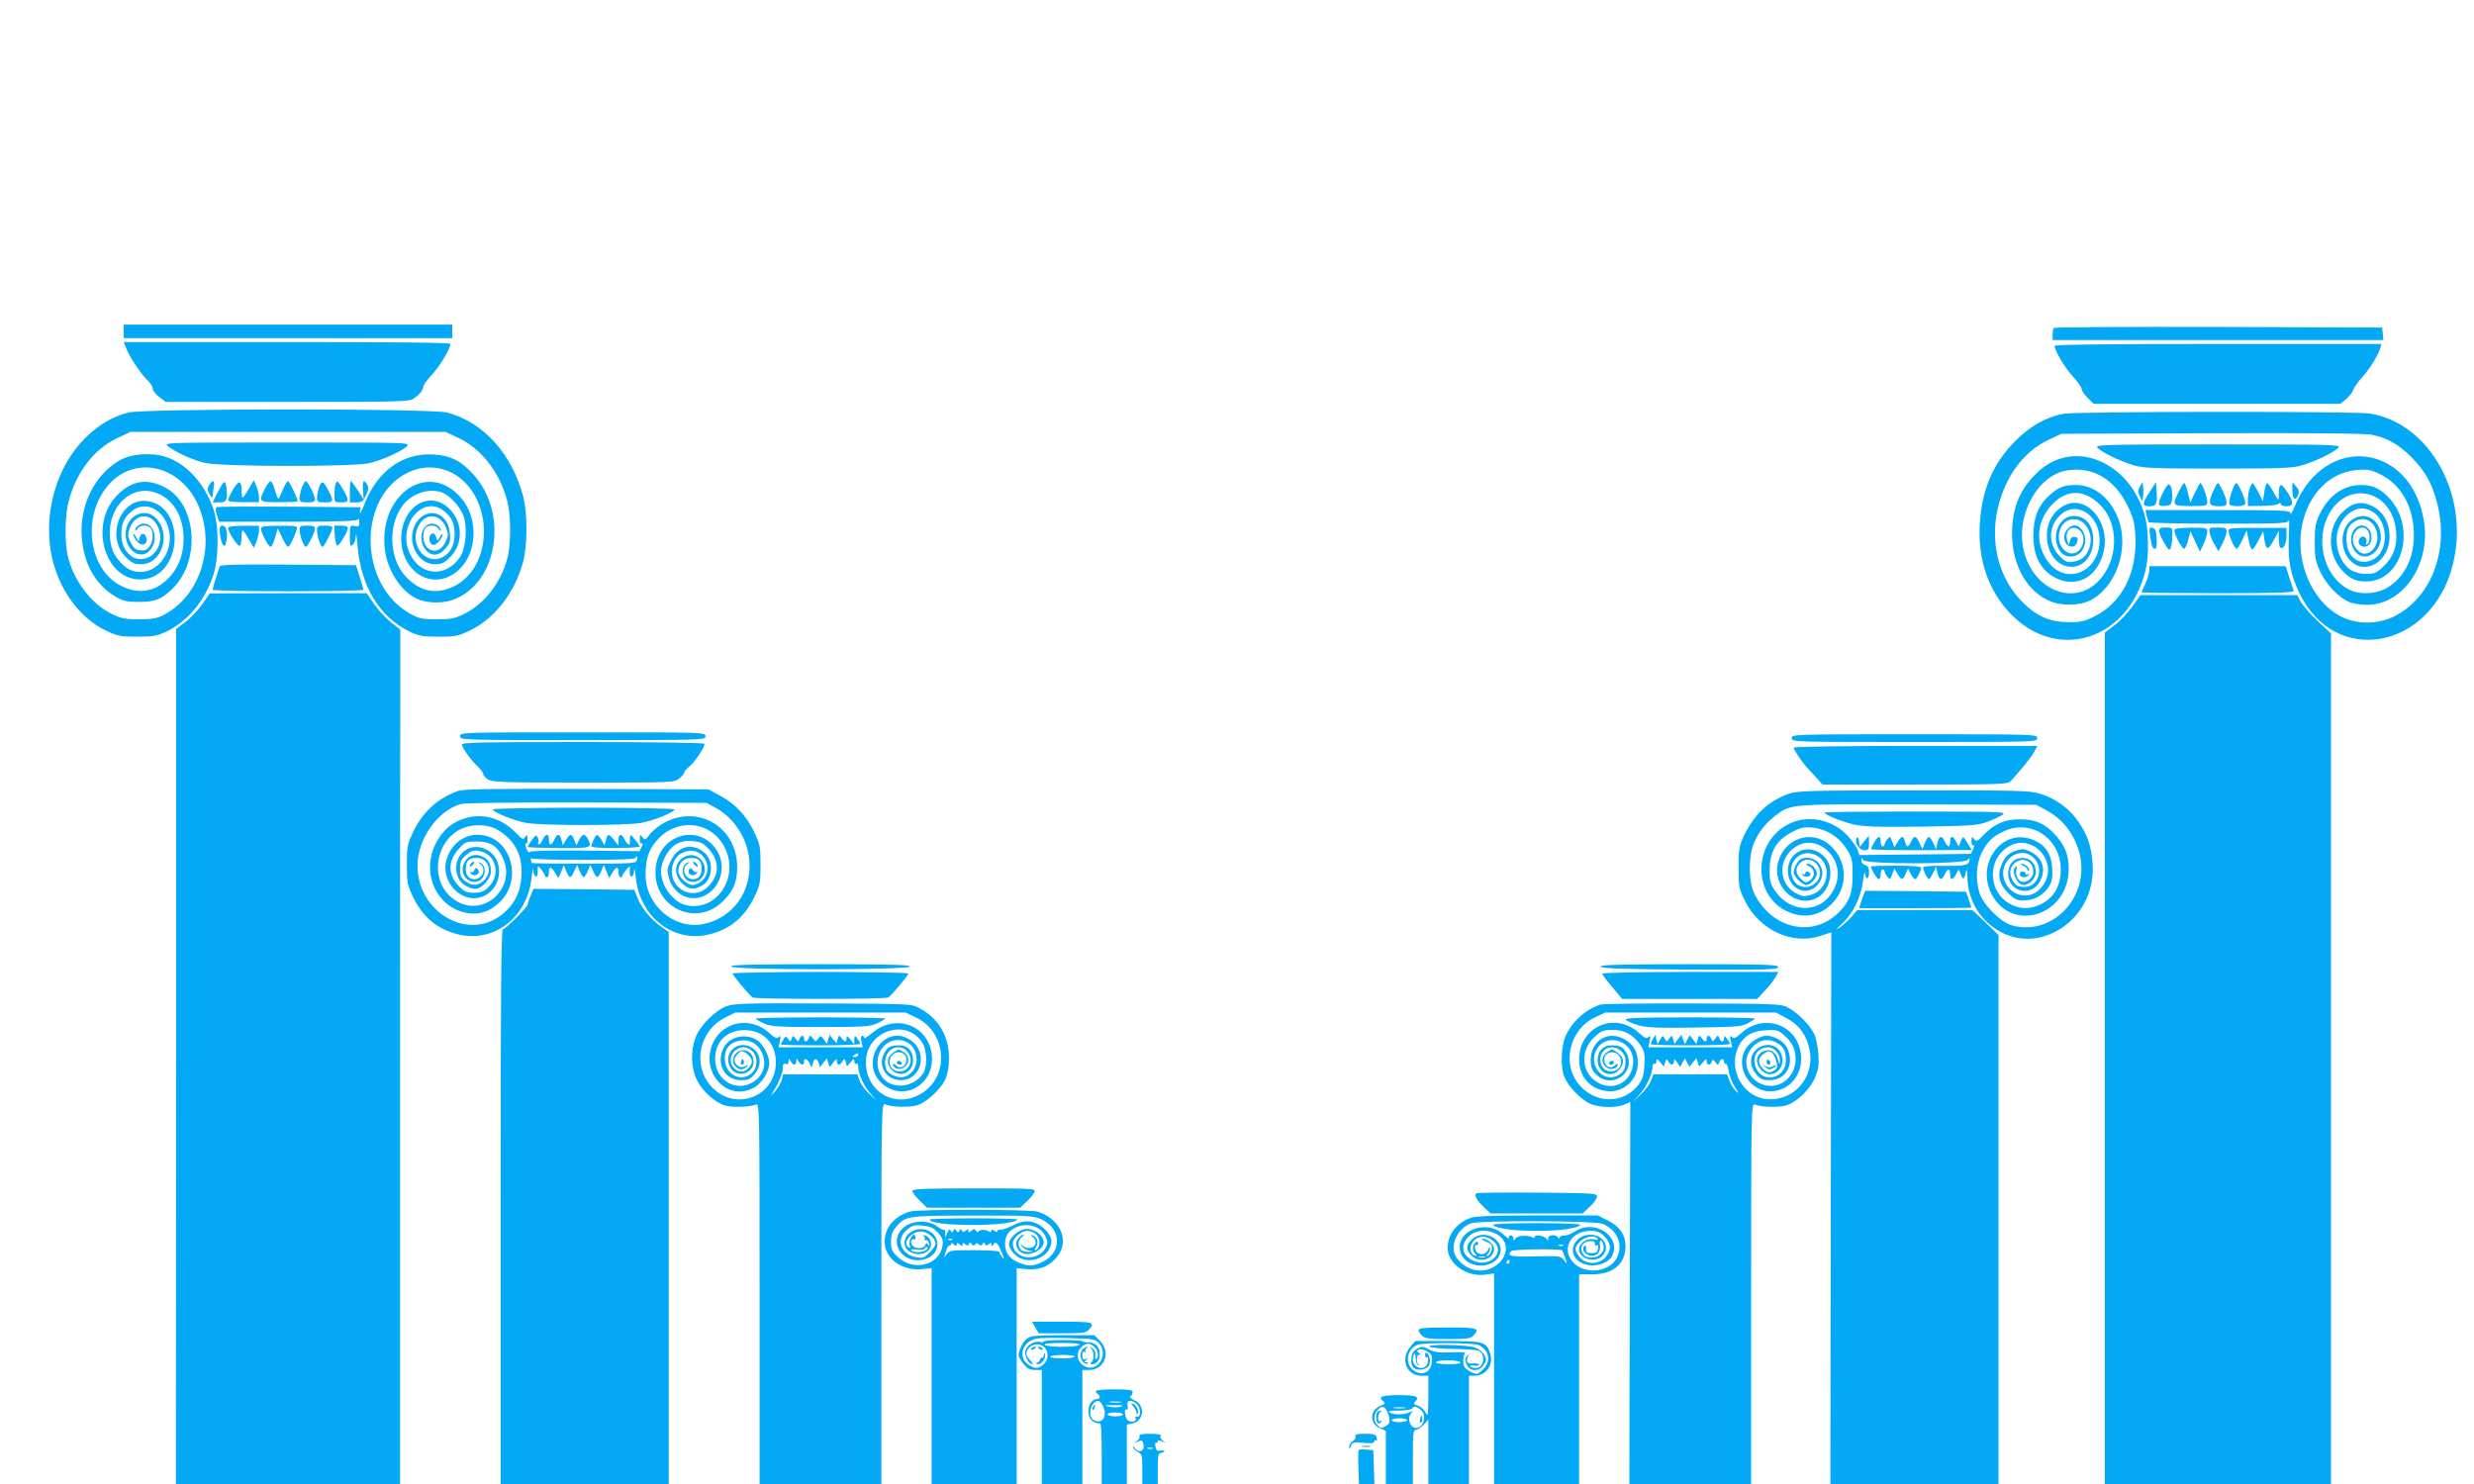 <?xml version="1.0" standalone="no"?>
<!DOCTYPE svg PUBLIC "-//W3C//DTD SVG 20010904//EN"
 "http://www.w3.org/TR/2001/REC-SVG-20010904/DTD/svg10.dtd">
<svg version="1.0" xmlns="http://www.w3.org/2000/svg"
 width="1280pt" height="768pt" viewBox="0 0 1280 768"
 preserveAspectRatio="xMidYMid meet">
<g transform="translate(0,768) scale(0.1,-0.1)"
fill="#03a9f4" stroke="none">
<path d="M640 5965 l0 -35 850 0 850 0 0 35 0 35 -850 0 -850 0 0 -35z"/>
<path d="M10627 5983 c-4 -3 -7 -19 -7 -35 l0 -28 856 0 855 0 -3 33 -3 32
-846 3 c-465 1 -849 -1 -852 -5z"/>
<path d="M655 5873 c19 -47 77 -132 110 -163 14 -13 25 -31 25 -41 0 -10 15
-29 33 -43 l34 -26 629 0 c577 0 632 1 654 17 31 21 49 44 50 62 0 8 20 35 44
61 41 44 96 135 96 160 0 7 -270 10 -845 10 l-845 0 15 -37z"/>
<path d="M10630 5890 c0 -25 55 -116 96 -160 24 -26 44 -54 44 -63 0 -8 14
-29 31 -46 l31 -31 638 0 638 0 31 25 c16 14 33 36 37 48 4 12 23 40 44 63 39
42 83 113 95 152 l6 22 -845 0 c-576 0 -846 -3 -846 -10z"/>
<path d="M663 5545 c-87 -24 -154 -64 -225 -135 -143 -143 -212 -378 -174
-590 32 -179 143 -336 283 -403 62 -29 77 -32 163 -32 82 0 103 4 150 26 110
53 196 155 242 287 32 93 32 268 -1 357 -46 126 -138 226 -242 260 -74 25
-182 17 -241 -18 -130 -76 -207 -233 -195 -397 10 -138 71 -246 175 -308 40
-23 58 -27 122 -27 84 0 118 14 175 71 146 146 122 439 -44 523 -92 47 -169
34 -243 -40 -154 -154 -63 -455 133 -437 204 20 222 378 20 405 -137 18 -215
-185 -111 -289 32 -32 44 -38 80 -38 109 0 159 161 74 241 -61 57 -154 6 -154
-85 0 -89 82 -139 129 -80 41 52 19 134 -35 134 -22 0 -44 -18 -44 -34 0 -6 5
-3 11 7 12 20 49 23 67 5 17 -17 15 -69 -4 -96 -12 -17 -24 -22 -47 -20 -26 2
-36 11 -51 41 -16 34 -17 42 -4 75 27 71 100 81 138 19 39 -63 16 -147 -46
-173 -69 -29 -136 29 -136 120 0 56 14 88 52 119 61 52 145 24 182 -60 61
-137 -57 -293 -184 -244 -33 12 -78 60 -95 101 -8 19 -15 59 -15 90 0 162 135
265 262 200 75 -38 119 -122 120 -226 0 -77 -22 -141 -67 -194 -68 -79 -156
-99 -248 -56 -185 85 -217 384 -59 542 136 135 355 81 445 -111 99 -211 20
-475 -173 -577 -35 -18 -59 -23 -128 -23 -73 0 -93 4 -142 28 -107 52 -199
175 -228 302 -16 70 -14 209 5 280 39 150 131 271 252 328 l68 32 815 0 815 0
68 -32 c120 -57 214 -180 252 -328 19 -74 19 -223 0 -294 -33 -127 -119 -237
-225 -289 -47 -23 -68 -27 -140 -27 -75 0 -91 3 -138 29 -269 150 -274 608 -8
732 100 47 213 26 291 -52 155 -158 122 -456 -60 -540 -87 -41 -166 -27 -238
44 -93 90 -104 271 -23 377 51 67 150 94 215 61 39 -21 87 -77 101 -121 19
-59 9 -165 -20 -208 -72 -106 -201 -99 -257 13 -74 145 64 318 177 223 38 -31
52 -63 52 -119 0 -57 -26 -103 -68 -120 -93 -39 -171 80 -114 173 38 62 111
52 138 -19 13 -33 12 -41 -4 -75 -35 -71 -114 -49 -114 32 0 17 5 36 12 43 18
18 55 15 67 -5 6 -10 11 -13 11 -7 0 17 -22 34 -45 34 -53 0 -74 -83 -34 -134
29 -37 70 -35 104 6 24 28 27 39 22 81 -11 124 -148 139 -188 20 -28 -86 30
-183 111 -183 36 0 48 6 80 38 67 66 65 179 -4 248 -102 102 -248 14 -250
-151 -2 -156 130 -258 252 -196 142 72 165 299 43 420 -173 174 -417 -13 -379
-289 14 -103 80 -205 159 -246 49 -25 128 -29 187 -10 236 79 298 448 109 653
-63 69 -116 95 -202 101 -162 10 -295 -86 -362 -263 -13 -33 -22 -49 -21 -35
l3 25 -365 3 c-201 1 -370 0 -377 -2 -9 -4 -9 -14 -1 -40 l11 -36 358 0 c276
0 358 3 362 13 3 6 6 0 6 -14 1 -23 -2 -26 -24 -21 -24 4 -25 3 -25 -53 0 -50
2 -56 15 -45 8 7 16 29 16 49 1 20 5 -5 9 -56 18 -209 114 -367 270 -442 47
-22 68 -26 150 -26 88 0 101 3 165 34 126 62 228 194 271 351 23 86 24 252 1
340 -58 222 -207 386 -394 435 -83 22 -1570 21 -1650 0z"/>
<path d="M10680 5539 c-90 -15 -176 -63 -255 -143 -115 -116 -172 -252 -182
-431 -10 -184 45 -342 159 -461 244 -254 612 -135 699 226 18 76 16 212 -5
285 -80 276 -362 394 -546 228 -97 -87 -140 -187 -140 -326 0 -168 83 -308
209 -353 53 -19 139 -17 187 5 139 63 213 268 154 425 -41 108 -125 176 -219
176 -62 0 -89 -10 -136 -52 -58 -50 -85 -117 -85 -209 0 -99 32 -168 98 -210
95 -60 200 -29 248 74 92 198 -101 404 -235 252 -75 -86 -42 -247 56 -274 77
-22 143 40 143 134 0 77 -38 124 -101 125 -83 0 -124 -123 -63 -191 26 -29 78
-25 103 7 54 69 -15 179 -72 116 -34 -37 -13 -98 30 -90 19 3 32 48 14 48 -6
0 -14 0 -18 1 -5 0 -11 -10 -14 -23 -6 -22 -6 -22 -14 6 -14 52 28 85 66 50
21 -19 25 -55 9 -84 -40 -75 -133 -16 -116 73 8 43 38 70 76 70 60 0 103 -77
81 -146 -15 -45 -40 -66 -84 -74 -32 -5 -41 -1 -71 29 -60 60 -59 153 2 211
83 80 205 4 205 -128 0 -165 -173 -238 -266 -113 -70 94 -61 213 22 299 76 79
166 77 248 -5 97 -97 94 -282 -6 -389 -123 -133 -328 -60 -386 137 -55 183 61
408 222 432 131 20 242 -45 310 -182 31 -64 37 -88 41 -158 10 -189 -69 -345
-210 -415 -50 -26 -73 -31 -129 -31 -102 0 -170 29 -245 104 -155 156 -187
404 -78 624 47 96 123 173 211 215 l68 32 780 3 c501 2 797 -1 827 -8 79 -16
140 -51 203 -115 72 -72 109 -137 135 -241 62 -243 -31 -488 -223 -584 -81
-40 -185 -42 -264 -6 -192 90 -280 374 -178 581 53 108 143 174 252 183 53 4
70 1 117 -22 103 -51 166 -155 174 -287 8 -130 -38 -236 -129 -296 -57 -37
-148 -44 -206 -14 -120 60 -173 234 -114 369 90 203 338 156 358 -68 7 -77
-15 -136 -68 -184 -33 -31 -46 -36 -87 -36 -62 0 -104 26 -131 82 -42 87 -21
188 49 236 40 27 75 28 116 3 82 -50 84 -205 3 -246 -73 -38 -139 12 -139 105
0 52 13 76 50 95 54 28 110 -16 110 -86 0 -66 -61 -108 -99 -70 -30 30 -36 67
-17 96 28 43 76 27 76 -26 0 -15 -5 -31 -12 -35 -7 -5 -9 -2 -5 9 8 22 -17 41
-32 23 -26 -31 18 -63 47 -34 17 17 15 64 -4 82 -53 53 -117 -31 -78 -103 48
-91 163 -18 139 88 -17 79 -97 106 -156 53 -41 -36 -51 -109 -24 -166 62 -130
228 -65 228 88 0 72 -33 129 -89 157 -58 28 -105 18 -155 -32 -78 -78 -79
-214 -3 -299 44 -49 82 -64 145 -58 172 17 236 276 106 424 -48 54 -88 74
-152 74 -89 0 -166 -54 -212 -148 -24 -49 -27 -69 -27 -147 0 -78 3 -98 28
-152 31 -68 95 -135 151 -159 19 -8 61 -14 93 -14 186 0 329 212 293 434 -66
403 -511 457 -667 79 -13 -32 -24 -50 -24 -40 0 16 -25 17 -375 17 l-375 0 6
-27 c4 -16 9 -31 11 -35 2 -5 166 -8 363 -8 333 0 359 1 362 18 2 9 2 -30 0
-87 -5 -124 7 -189 54 -289 183 -385 682 -295 794 144 91 356 -117 735 -430
784 -81 12 -1502 11 -1580 -1z"/>
<path d="M870 5370 c38 -30 121 -68 186 -85 80 -21 782 -22 860 -1 69 18 169
64 190 87 17 19 4 19 -622 19 -638 0 -639 0 -614 -20z"/>
<path d="M10851 5364 c18 -22 113 -69 185 -91 53 -16 99 -18 439 -18 340 0
386 2 439 18 72 22 167 69 185 91 12 15 -44 16 -624 16 -580 0 -636 -1 -624
-16z"/>
<path d="M1082 5170 c-10 -17 -10 -25 2 -48 10 -17 15 -21 16 -11 0 9 3 31 6
48 7 35 -5 41 -24 11z"/>
<path d="M1154 5179 c-7 -8 -21 -33 -33 -56 l-21 -43 34 0 c28 0 34 4 39 25 2
14 1 40 -2 57 -5 24 -9 28 -17 17z"/>
<path d="M1206 5147 c-14 -24 -26 -49 -26 -55 0 -7 29 -11 80 -11 l80 0 0 27
c-1 15 -7 41 -14 57 l-13 30 -19 -33 c-39 -68 -43 -71 -44 -25 0 58 -14 61
-44 10z"/>
<path d="M1370 5150 c-34 -67 -32 -69 75 -69 52 0 95 2 95 5 0 14 -43 104 -50
104 -5 0 -16 -20 -27 -45 -10 -25 -20 -45 -23 -45 -3 0 -11 20 -18 45 -7 25
-16 45 -22 45 -5 0 -19 -18 -30 -40z"/>
<path d="M1562 5157 c-7 -18 -12 -43 -12 -55 0 -19 6 -22 40 -22 29 0 40 4 40
15 0 20 -38 95 -48 95 -4 0 -13 -15 -20 -33z"/>
<path d="M1651 5158 c-6 -17 -11 -42 -11 -54 0 -21 5 -24 40 -24 46 0 48 6 20
60 -27 52 -36 56 -49 18z"/>
<path d="M1736 5174 c-3 -9 -6 -33 -6 -55 0 -38 1 -39 35 -39 42 0 43 9 10 67
-29 48 -30 49 -39 27z"/>
<path d="M1810 5135 l0 -55 33 0 c28 0 36 5 50 36 13 26 15 40 7 55 -18 32
-25 22 -22 -28 l4 -48 -31 48 c-17 26 -33 47 -36 47 -3 0 -5 -25 -5 -55z"/>
<path d="M11071 5161 c-11 -19 -11 -28 0 -50 l13 -26 4 28 c2 15 2 37 0 50
l-3 22 -14 -24z"/>
<path d="M11123 5136 c-41 -62 -42 -76 -3 -76 36 0 42 12 38 76 l-3 49 -32
-49z"/>
<path d="M11213 5168 c-18 -23 -43 -76 -43 -93 0 -12 8 -15 33 -13 29 3 32 7
35 38 4 48 -10 87 -25 68z"/>
<path d="M11272 5135 c-35 -72 -34 -73 63 -74 82 0 85 1 85 23 0 25 -27 96
-36 96 -3 0 -15 -23 -28 -51 l-24 -50 -12 50 c-7 28 -15 51 -19 51 -4 0 -17
-20 -29 -45z"/>
<path d="M11449 5134 c-27 -59 -20 -74 31 -74 34 0 40 3 40 20 0 21 -36 100
-46 100 -3 0 -14 -21 -25 -46z"/>
<path d="M11545 5130 c-9 -27 -14 -54 -10 -60 8 -13 72 -13 81 1 7 12 -34 109
-47 109 -4 0 -15 -22 -24 -50z"/>
<path d="M11640 5154 c-6 -14 -10 -41 -10 -59 l0 -34 73 1 c39 0 78 5 85 10 8
7 12 7 12 -1 0 -6 14 -11 30 -11 39 0 39 21 1 78 -31 47 -41 42 -41 -21 0 -32
0 -32 -27 16 -14 26 -30 47 -34 47 -3 0 -10 -21 -14 -47 l-7 -48 -24 48 c-14
26 -27 47 -29 47 -3 0 -10 -12 -15 -26z"/>
<path d="M11860 5150 c0 -50 14 -67 28 -36 9 21 8 29 -8 48 l-19 23 -1 -35z"/>
<path d="M1138 4918 c2 -24 9 -49 15 -57 9 -11 13 -7 18 17 9 44 0 82 -20 82
-13 0 -16 -8 -13 -42z"/>
<path d="M1180 4948 c0 -21 51 -99 61 -93 5 4 9 25 9 48 1 46 5 43 44 -25 l19
-33 13 30 c7 17 13 42 14 57 l0 27 -80 0 c-51 0 -80 -4 -80 -11z"/>
<path d="M1350 4944 c0 -21 39 -94 50 -94 5 0 16 21 23 48 l14 47 23 -47 c12
-27 26 -48 30 -48 8 0 33 49 44 87 7 22 6 22 -88 22 -78 0 -96 -3 -96 -15z"/>
<path d="M1550 4938 c0 -28 22 -88 32 -88 10 0 48 75 48 95 0 11 -11 15 -40
15 -34 0 -40 -3 -40 -22z"/>
<path d="M1640 4936 c0 -28 19 -86 29 -86 8 0 51 85 51 100 0 6 -18 10 -40 10
-35 0 -40 -3 -40 -24z"/>
<path d="M1732 4908 c2 -29 8 -53 13 -52 11 0 55 73 55 92 0 7 -14 12 -36 12
l-35 0 3 -52z"/>
<path d="M11125 4903 c8 -54 12 -63 26 -63 6 0 9 22 7 52 -2 42 -7 54 -22 56
-17 4 -18 0 -11 -45z"/>
<path d="M11170 4933 c0 -9 12 -37 27 -62 23 -39 27 -43 34 -26 4 11 8 39 8
63 1 42 1 42 -34 42 -26 0 -35 -4 -35 -17z"/>
<path d="M11250 4934 c0 -21 39 -94 50 -94 5 0 15 20 21 45 l12 46 24 -53 25
-53 19 40 c10 22 19 50 19 62 0 21 -4 22 -85 22 -68 -1 -85 -4 -85 -15z"/>
<path d="M11433 4921 c3 -16 15 -44 26 -61 l19 -33 21 41 c12 23 21 50 21 62
0 17 -6 20 -46 20 -46 0 -46 0 -41 -29z"/>
<path d="M11530 4935 c0 -24 31 -95 42 -95 5 0 19 21 30 48 l22 47 9 -45 c5
-25 12 -49 17 -53 4 -5 19 15 33 43 l26 51 7 -46 c8 -55 20 -54 51 5 l23 43 0
-40 c0 -22 3 -43 7 -46 14 -15 33 18 33 58 l0 43 -150 0 c-124 1 -150 -1 -150
-13z"/>
<path d="M690 4914 c0 -7 8 -22 18 -35 23 -28 55 -20 50 13 -4 30 -28 35 -35
8 l-6 -22 -13 23 c-7 13 -13 19 -14 13z"/>
<path d="M2224 4905 c-8 -21 3 -45 20 -45 16 0 46 37 46 55 -1 5 -7 -1 -14
-14 -13 -23 -13 -23 -19 -2 -6 24 -25 28 -33 6z"/>
<path d="M1136 4748 c-2 -7 -11 -35 -20 -63 -9 -27 -16 -53 -16 -57 0 -5 176
-8 390 -8 215 0 390 3 390 8 0 4 -9 34 -19 67 l-19 60 -351 3 c-276 2 -352 0
-355 -10z"/>
<path d="M11120 4728 c0 -13 -9 -43 -20 -67 -11 -24 -20 -45 -20 -47 0 -2 178
-4 396 -4 313 0 395 3 391 13 -2 6 -13 38 -23 70 l-18 57 -353 0 -353 0 0 -22z"/>
<path d="M1047 4554 c-21 -30 -60 -72 -87 -92 l-49 -37 0 -2212 -1 -2213 580
0 580 0 0 1950 c0 1073 0 2067 1 2211 l0 261 -49 38 c-27 22 -66 64 -87 95
l-38 55 -406 0 -406 -1 -38 -55z"/>
<path d="M11033 4542 c-23 -32 -64 -76 -92 -97 l-51 -39 0 -2203 0 -2203 585
0 585 0 0 2201 0 2201 -68 63 c-37 35 -76 79 -87 99 l-20 36 -405 0 -406 0
-41 -58z"/>
<path d="M2380 3870 c0 -20 7 -20 635 -20 628 0 635 0 635 20 0 20 -7 20 -635
20 -628 0 -635 0 -635 -20z"/>
<path d="M9270 3860 c0 -20 7 -20 635 -20 628 0 635 0 635 20 0 20 -7 20 -635
20 -628 0 -635 0 -635 -20z"/>
<path d="M2390 3827 c0 -17 48 -83 84 -116 14 -14 26 -30 26 -37 0 -6 11 -19
25 -28 21 -14 78 -16 493 -16 460 0 470 0 496 21 14 11 26 25 26 31 0 5 11 19
24 29 31 24 87 109 80 120 -3 5 -286 9 -630 9 -517 0 -624 -2 -624 -13z"/>
<path d="M9280 3811 c0 -12 47 -81 76 -111 13 -14 35 -37 48 -52 l25 -28 479
0 c443 0 480 1 495 18 49 52 109 126 122 152 l16 30 -631 0 c-346 0 -630 -4
-630 -9z"/>
<path d="M2368 3586 c-105 -38 -181 -108 -232 -215 -28 -60 -31 -75 -31 -166
0 -91 3 -106 31 -165 51 -106 125 -168 232 -195 185 -47 360 86 382 290 4 38
8 58 9 43 0 -15 6 -30 11 -33 9 -6 14 12 12 45 0 9 7 5 19 -10 10 -14 19 -28
19 -32 0 -5 5 -8 10 -8 6 0 10 11 10 25 0 33 11 32 32 -2 l17 -28 14 33 14 34
13 -31 c16 -39 23 -39 41 1 l15 31 13 -31 c8 -18 17 -32 21 -32 4 0 13 14 21
32 l13 31 15 -31 c18 -40 25 -40 42 0 l13 32 14 -34 14 -34 16 27 c21 34 32
34 32 2 0 -14 5 -25 10 -25 6 0 10 3 10 8 0 4 10 18 21 32 12 15 19 19 18 10
-3 -32 1 -51 11 -45 6 3 11 18 11 33 1 15 5 -5 9 -43 22 -204 197 -337 382
-290 107 27 181 89 232 195 28 59 31 74 31 165 0 91 -3 106 -32 167 -40 85
-97 146 -175 189 l-63 34 -630 2 c-501 2 -637 0 -667 -11z m1330 -84 c100 -53
170 -161 179 -276 13 -160 -85 -296 -237 -328 -150 -31 -300 96 -300 255 0 79
16 129 57 176 103 121 282 104 352 -34 78 -151 -37 -330 -193 -301 -71 13
-135 98 -136 177 0 50 38 118 80 141 26 14 48 18 84 15 41 -4 55 -10 82 -40
58 -62 57 -136 -1 -194 -84 -84 -216 -4 -184 112 12 41 38 64 81 71 81 14 132
-93 73 -151 -13 -14 -36 -25 -50 -25 -32 0 -75 41 -75 72 0 39 27 68 64 68 40
0 56 -15 56 -55 0 -36 -15 -55 -45 -55 -43 0 -63 58 -27 80 10 7 11 10 3 7
-41 -10 -37 -82 4 -97 52 -19 98 35 76 89 -18 41 -60 57 -99 37 -53 -27 -59
-91 -13 -137 33 -32 58 -36 100 -14 58 29 67 128 16 172 -61 53 -136 36 -173
-39 -21 -41 -22 -51 -12 -89 30 -109 148 -143 226 -65 57 57 64 151 16 215
-98 133 -296 67 -310 -105 -16 -192 199 -304 340 -176 59 53 82 104 82 183 1
206 -198 328 -378 231 -26 -15 -60 -41 -73 -59 -24 -31 -27 -32 -39 -16 -12
16 -13 16 -14 -10 0 -16 4 -26 10 -22 7 4 6 -2 0 -17 l-11 -23 -281 3 c-180 2
-284 -1 -288 -7 -3 -6 -11 3 -17 19 -6 17 -7 28 -2 24 5 -3 9 7 8 23 0 24 -2
26 -12 11 -10 -15 -15 -12 -50 24 -71 73 -168 101 -258 74 -71 -20 -121 -64
-156 -134 -67 -137 -9 -299 126 -347 76 -26 141 -13 201 41 134 121 61 354
-110 354 -74 0 -139 -53 -160 -130 -35 -128 100 -245 207 -180 88 53 87 192
-3 235 -96 46 -188 -50 -142 -150 13 -29 55 -55 88 -55 33 0 80 53 80 90 0 42
-14 65 -48 79 -39 16 -76 1 -92 -39 -23 -55 23 -109 75 -90 41 15 45 87 4 97
-8 3 -7 0 4 -7 35 -22 15 -80 -28 -80 -30 0 -45 19 -45 55 0 40 16 55 56 55
61 0 85 -70 39 -115 -30 -30 -64 -32 -99 -4 -21 16 -26 29 -26 64 0 36 5 47
32 70 26 22 39 26 66 21 87 -14 116 -121 50 -186 -24 -24 -38 -30 -75 -30 -38
0 -50 5 -78 33 -59 59 -59 132 0 195 31 35 37 37 92 37 69 0 103 -20 133 -81
74 -149 -85 -309 -230 -232 -176 95 -116 379 84 396 67 5 112 -9 163 -53 60
-51 87 -121 81 -212 -6 -86 -39 -148 -105 -199 -176 -135 -433 17 -433 256 0
137 103 284 224 319 18 6 295 9 651 8 l620 -2 43 -23z m-677 -272 c198 0 269
3 269 12 0 6 2 9 5 6 3 -3 3 -13 -1 -22 -5 -14 -35 -16 -275 -16 -148 0 -269
2 -269 4 0 2 -2 10 -3 18 -2 7 -2 10 0 6 3 -5 126 -8 274 -8z"/>
<path d="M2550 3491 c0 -14 111 -59 174 -70 77 -14 515 -14 592 0 63 11 174
56 174 70 0 5 -211 9 -470 9 -258 0 -470 -4 -470 -9z"/>
<path d="M2751 3332 c-11 -17 -21 -32 -21 -35 0 -3 72 -5 160 -6 172 -1 176 0
150 50 -15 26 -27 24 -44 -8 l-14 -28 -11 28 c-13 34 -22 34 -43 0 l-16 -28
-7 28 c-9 34 -22 35 -37 2 -6 -14 -15 -25 -20 -25 -4 0 -8 11 -8 25 0 14 -5
25 -10 25 -6 0 -16 -11 -22 -25 -6 -14 -15 -25 -20 -25 -5 0 -6 4 -3 10 3 5 2
17 -3 26 -8 14 -12 12 -31 -14z"/>
<path d="M3072 3335 c-7 -14 -12 -30 -12 -35 0 -6 52 -9 125 -9 69 1 125 4
125 8 0 3 -11 20 -25 36 -21 27 -24 28 -26 10 -1 -11 -1 -23 0 -27 3 -18 -17
-6 -27 17 -15 33 -32 32 -32 -2 l-1 -28 -22 28 c-28 34 -33 34 -42 0 l-7 -28
-16 28 c-21 33 -26 34 -40 2z"/>
<path d="M2435 3209 c-11 -16 -1 -19 13 -3 7 8 8 14 3 14 -5 0 -13 -5 -16 -11z"/>
<path d="M3592 3206 c7 -8 15 -12 17 -11 5 6 -10 25 -20 25 -5 0 -4 -6 3 -14z"/>
<path d="M2454 3177 c-3 -9 -11 -14 -17 -10 -6 3 -7 1 -3 -5 9 -15 33 -15 42
-1 3 6 1 16 -5 22 -7 7 -12 6 -17 -6z"/>
<path d="M3566 3182 c-4 -7 -4 -16 -1 -22 9 -14 32 -12 41 3 4 6 4 9 -1 5 -4
-4 -13 0 -20 9 -8 11 -14 13 -19 5z"/>
<path d="M9255 3572 c-104 -36 -181 -108 -233 -219 -24 -52 -27 -69 -27 -163
0 -99 2 -110 33 -172 74 -151 246 -231 392 -181 l55 18 -3 -1427 -2 -1428 435
0 435 0 0 1421 0 1420 -67 65 -68 64 -298 0 -298 0 -30 -35 c-17 -19 -45 -45
-63 -57 -20 -14 -15 -6 16 23 57 54 96 135 107 221 5 35 9 53 10 41 2 -37 21
-37 21 0 0 26 -5 36 -20 40 -11 3 -20 13 -20 24 1 16 2 16 10 2 13 -23 526
-22 540 1 5 8 10 11 10 5 0 -32 -18 -37 -129 -36 -68 1 -111 -2 -111 -8 0 -15
22 -61 30 -61 3 0 13 15 22 33 l15 32 7 -32 c9 -39 22 -42 38 -8 6 14 15 25
20 25 4 0 8 -11 8 -25 0 -32 13 -32 30 0 l14 26 12 -28 c12 -29 17 -25 27 22
3 11 5 -6 6 -37 4 -208 201 -360 392 -305 163 48 268 203 256 377 -7 91 -26
148 -74 218 -45 66 -117 119 -194 143 -57 18 -101 19 -657 19 -540 -1 -602 -2
-647 -18z m1330 -84 c85 -45 142 -117 171 -213 66 -228 -134 -446 -350 -383
-57 17 -147 108 -165 168 -21 70 -16 150 12 207 30 59 58 86 117 112 140 64
292 -40 292 -199 0 -90 -39 -153 -115 -185 -53 -22 -104 -19 -153 10 -99 58
-113 204 -25 278 138 116 312 -82 181 -208 -55 -53 -146 -32 -177 43 -44 105
82 199 155 116 47 -54 15 -144 -52 -144 -37 0 -49 7 -65 37 -16 32 -14 60 9
83 40 40 100 16 100 -40 0 -33 -31 -60 -61 -53 -21 6 -35 43 -25 68 3 9 2 13
-4 10 -28 -17 5 -95 39 -95 32 0 64 34 64 68 0 43 -28 72 -69 72 -45 0 -74
-32 -74 -82 0 -95 121 -123 165 -38 37 71 6 137 -78 164 -10 3 -35 -1 -57 -10
-29 -12 -44 -26 -60 -59 -29 -59 -19 -108 30 -157 32 -32 44 -38 81 -38 53 0
101 27 130 72 16 26 19 46 17 94 -5 77 -37 124 -103 149 -159 61 -295 -126
-209 -286 110 -201 399 -102 397 136 -1 73 -19 119 -70 175 -51 57 -102 80
-182 80 -78 0 -132 -23 -187 -80 -34 -35 -39 -37 -51 -22 -11 15 -12 14 -13
-11 0 -16 4 -26 10 -22 6 4 5 -4 -1 -19 l-12 -25 -288 -3 -289 -3 -9 27 c-5
14 -27 45 -48 69 -83 92 -219 117 -321 58 -171 -98 -172 -358 -1 -443 90 -45
181 -27 246 47 77 87 68 217 -20 294 -93 82 -234 35 -267 -88 -34 -126 90
-242 200 -186 66 33 93 145 48 202 -70 90 -198 50 -198 -62 0 -92 98 -138 154
-72 31 37 33 77 5 113 -20 26 -69 36 -95 18 -15 -10 -34 -47 -34 -67 0 -20 44
-65 65 -65 21 0 55 36 55 59 0 24 -26 51 -48 51 -12 0 -9 -4 8 -13 32 -16 33
-54 3 -74 -20 -14 -24 -13 -48 11 -28 28 -27 60 3 84 57 45 129 -36 85 -96
-36 -48 -106 -42 -128 12 -34 81 41 158 119 121 87 -41 71 -178 -24 -206 -33
-10 -44 -9 -77 8 -93 48 -96 179 -4 240 111 74 256 -57 211 -191 -49 -148
-222 -169 -315 -38 -26 39 -30 52 -29 112 0 92 35 152 114 193 47 25 63 28
109 24 72 -8 137 -49 176 -112 27 -44 30 -56 30 -134 0 -97 -18 -142 -77 -198
-132 -126 -337 -80 -429 97 -34 64 -34 203 -2 273 27 59 63 102 115 141 76 55
71 55 733 53 l610 -2 50 -27z"/>
<path d="M9440 3475 c0 -11 85 -46 147 -61 55 -12 120 -15 352 -12 263 4 291
6 344 25 31 12 67 29 79 37 20 15 -20 16 -450 16 -259 0 -472 -2 -472 -5z"/>
<path d="M9606 3342 c-13 -21 13 -62 41 -62 20 0 23 5 23 38 l-1 37 -24 -29
-23 -29 -4 29 c-2 21 -5 25 -12 16z"/>
<path d="M9697 3321 c-9 -16 -17 -32 -17 -35 0 -4 117 -6 261 -6 l261 1 -14
22 c-8 12 -18 29 -23 37 -7 11 -11 9 -20 -13 l-11 -28 -14 26 c-17 32 -30 32
-30 0 0 -14 -4 -25 -8 -25 -5 0 -14 11 -20 25 -16 34 -29 31 -38 -7 l-7 -33
-15 33 c-19 40 -26 40 -43 0 l-13 -31 -15 31 c-18 39 -28 40 -43 7 -6 -14 -15
-25 -19 -25 -4 0 -10 11 -13 25 -8 32 -17 32 -38 -2 l-17 -28 -11 30 c-11 29
-12 29 -26 11 -8 -11 -14 -23 -14 -28 0 -4 -4 -8 -10 -8 -5 0 -10 11 -10 25 0
33 -12 32 -33 -4z"/>
<path d="M10468 3200 c12 -5 22 -15 22 -21 0 -7 3 -9 6 -6 10 10 -16 37 -35
36 -11 0 -9 -3 7 -9z"/>
<path d="M9340 3159 c0 -5 -6 -7 -12 -3 -10 5 -10 4 -1 -6 13 -14 48 -6 38 10
-8 13 -25 13 -25 -1z"/>
<path d="M10450 3155 c0 -18 36 -20 46 -3 4 7 3 8 -4 4 -7 -4 -12 -2 -12 3 0
6 -7 11 -15 11 -8 0 -15 -7 -15 -15z"/>
<path d="M9680 3195 c0 -14 32 -65 40 -65 6 0 10 11 10 25 0 14 5 25 10 25 6
0 10 -4 10 -8 0 -5 6 -17 14 -28 14 -18 15 -18 26 11 l11 30 17 -28 c21 -34
26 -34 41 0 l13 28 14 -28 c8 -15 18 -27 23 -27 8 0 31 44 31 60 0 6 -54 10
-130 10 -71 0 -130 -2 -130 -5z"/>
<path d="M2745 3044 c-8 -20 -15 -40 -15 -45 0 -13 -116 -129 -129 -129 -8 0
-11 -395 -11 -1435 l0 -1435 435 0 435 0 0 1428 0 1429 -44 31 c-53 39 -97 93
-118 147 l-16 40 -261 3 -261 2 -15 -36z"/>
<path d="M9641 3048 c-5 -13 -11 -33 -15 -45 l-7 -23 290 0 c160 0 291 1 291
3 0 1 -7 20 -14 42 l-14 40 -261 3 -261 2 -9 -22z"/>
<path d="M3783 2678 c6 -19 918 -19 925 0 3 9 -94 12 -463 12 -369 0 -466 -3
-462 -12z"/>
<path d="M8282 2678 c4 -10 107 -14 461 -16 402 -2 457 0 457 13 0 13 -57 15
-461 15 -364 0 -460 -3 -457 -12z"/>
<path d="M3790 2642 c0 -9 87 -113 104 -124 14 -10 688 -10 702 0 17 11 104
115 104 124 0 4 -205 8 -455 8 -250 0 -455 -4 -455 -8z"/>
<path d="M8290 2641 c0 -5 23 -36 52 -70 l51 -61 349 0 349 0 40 43 c22 23 47
54 55 70 l15 27 -456 0 c-263 0 -455 -4 -455 -9z"/>
<path d="M3760 2473 c-61 -22 -142 -104 -163 -167 -24 -71 -22 -150 7 -212 27
-58 94 -119 146 -135 38 -12 132 -8 163 5 16 8 17 -42 17 -978 l0 -986 315 0
315 0 0 986 c0 935 1 986 18 979 33 -15 130 -17 168 -5 49 16 122 84 145 135
12 26 19 64 19 110 0 113 -54 205 -154 258 -40 22 -47 22 -496 24 -395 2 -461
0 -500 -14z m976 -57 c173 -81 179 -328 9 -407 -130 -60 -265 28 -265 174 0
163 213 233 294 97 23 -41 24 -121 2 -155 -54 -82 -180 -85 -221 -5 -50 97 32
207 127 171 84 -32 79 -164 -8 -185 -28 -7 -79 16 -88 39 -21 56 10 115 61
115 61 0 89 -83 38 -116 -42 -27 -95 9 -80 56 15 49 85 44 85 -5 0 -33 -33
-51 -54 -29 -9 8 -16 11 -16 5 0 -21 36 -31 58 -15 30 21 28 59 -3 80 -23 15
-27 15 -49 0 -35 -23 -42 -53 -19 -85 41 -54 117 -27 117 42 0 47 -27 77 -70
77 -47 0 -63 -9 -80 -42 -34 -65 12 -138 86 -138 108 0 144 145 51 207 -136
92 -271 -116 -147 -225 105 -92 259 -15 258 129 -2 165 -182 243 -311 132 -23
-19 -41 -30 -41 -24 0 6 -4 11 -10 11 -5 0 -7 -13 -3 -30 l6 -30 -218 0 -217
0 7 33 c6 26 5 30 -6 20 -10 -10 -20 -5 -50 22 -94 85 -235 61 -288 -48 -73
-150 66 -310 206 -238 43 21 83 85 83 129 0 33 -24 84 -52 110 -53 48 -152 33
-183 -29 -43 -82 3 -169 88 -169 38 0 49 5 71 31 44 52 31 119 -27 144 -64 27
-128 -31 -105 -95 28 -82 145 -49 124 35 -14 54 -89 53 -102 -2 -9 -35 27 -68
57 -53 10 6 19 13 19 16 0 2 -9 0 -19 -6 -21 -11 -51 9 -51 35 0 14 26 45 38
45 18 0 52 -33 52 -51 0 -30 -37 -61 -63 -54 -48 15 -62 70 -27 105 44 44 114
10 114 -54 0 -76 -90 -110 -140 -52 -26 29 -32 83 -14 117 28 52 116 61 158
16 54 -58 47 -141 -17 -184 -89 -60 -201 5 -201 117 0 83 52 141 134 148 107
9 181 -60 180 -168 -2 -181 -219 -257 -338 -118 -95 110 -57 286 76 352 l52
26 440 0 441 0 51 -24z m-296 -196 c0 -5 -8 -10 -17 -10 -15 0 -16 2 -3 10 19
12 20 12 20 0z m-330 -50 c6 0 10 8 10 18 1 16 1 16 11 0 12 -22 29 -23 29 -3
0 22 15 18 28 -7 l11 -23 7 23 c8 28 21 28 30 0 l6 -21 18 23 18 23 7 -23 7
-23 19 24 c15 20 19 21 19 7 0 -10 4 -18 10 -18 5 0 14 8 19 18 10 15 11 15
17 -5 l6 -22 19 22 c16 19 18 20 19 4 0 -10 5 -15 10 -12 6 3 10 -1 10 -11 0
-38 25 -97 58 -137 l36 -42 -37 35 c-21 19 -43 49 -49 67 l-12 33 -192 0 -192
0 -7 -27 c-3 -16 -20 -44 -37 -63 -17 -19 -23 -24 -14 -10 31 47 56 105 56
132 0 20 4 26 15 22 10 -4 15 0 15 12 1 18 1 18 11 2 5 -10 14 -18 19 -18z"/>
<path d="M3910 2409 c0 -3 19 -15 42 -25 38 -17 68 -19 293 -19 225 0 255 2
293 19 23 10 42 22 42 25 0 3 -151 6 -335 6 -184 0 -335 -3 -335 -6z"/>
<path d="M4053 2300 c-7 -11 -13 -22 -13 -25 0 -3 92 -5 205 -5 113 0 205 4
205 8 0 5 -7 17 -15 28 -14 18 -14 18 -15 -6 l0 -25 -20 25 c-16 20 -20 22
-20 8 0 -10 -3 -18 -6 -18 -4 0 -13 8 -20 18 -13 16 -14 16 -20 -5 l-6 -22
-18 21 -17 22 -8 -23 -7 -23 -16 23 c-15 21 -16 21 -29 4 -13 -18 -13 -18 -27
1 -14 18 -15 18 -21 2 -9 -22 -25 -24 -25 -3 0 20 -16 19 -24 -2 -6 -15 -8
-15 -20 2 -12 17 -13 17 -20 0 -6 -17 -7 -17 -19 -1 -11 15 -13 15 -24 -4z"/>
<path d="M3836 2191 c-4 -7 -5 -15 -2 -18 9 -9 19 4 14 18 -4 11 -6 11 -12 0z"/>
<path d="M4640 2180 c0 -5 7 -10 16 -10 8 0 12 5 9 10 -3 6 -10 10 -16 10 -5
0 -9 -4 -9 -10z"/>
<path d="M8280 2481 c-75 -24 -146 -87 -179 -161 -25 -54 -28 -164 -7 -214 20
-49 85 -116 131 -137 47 -22 133 -24 178 -6 l32 14 -3 -989 -2 -988 315 0 315
0 0 986 c0 936 1 986 18 978 30 -13 124 -17 162 -5 55 16 124 82 150 143 18
43 22 65 18 123 -3 38 -13 86 -22 105 -25 48 -83 107 -131 133 -39 22 -49 22
-495 24 -250 1 -466 -2 -480 -6z m961 -69 c66 -34 105 -87 121 -163 30 -143
-80 -270 -222 -257 -124 12 -201 155 -146 271 27 55 69 81 141 85 55 4 64 1
93 -23 43 -36 62 -75 62 -125 0 -112 -112 -177 -201 -117 -43 29 -65 87 -49
131 24 70 90 102 148 72 39 -20 52 -44 52 -94 0 -93 -120 -122 -155 -38 -24
56 7 106 64 106 30 0 61 -35 60 -67 -1 -28 -1 -27 -10 4 -12 40 -39 56 -72 44
-42 -16 -49 -62 -15 -98 54 -58 135 7 103 84 -17 40 -60 56 -102 38 -58 -25
-71 -92 -27 -144 22 -26 33 -31 71 -31 86 0 131 87 87 171 -16 31 -66 59 -106
59 -30 0 -83 -33 -103 -63 -65 -100 22 -238 141 -224 116 13 178 140 123 255
-53 108 -194 132 -288 47 -30 -27 -40 -32 -50 -22 -11 10 -12 6 -6 -20 l7 -33
-217 0 -217 0 7 33 c6 26 5 30 -6 20 -10 -10 -20 -5 -50 22 -125 113 -309 31
-309 -138 0 -90 59 -156 147 -164 84 -8 157 59 157 146 0 56 -20 93 -67 121
-84 51 -177 -4 -177 -105 0 -38 5 -52 29 -76 79 -79 208 10 157 109 -17 33
-33 42 -80 42 -43 0 -70 -30 -70 -77 0 -67 74 -97 114 -46 26 34 23 60 -12 86
-25 19 -28 19 -52 3 -32 -21 -34 -59 -4 -80 22 -16 58 -6 58 15 0 6 -7 3 -16
-5 -21 -22 -54 -4 -54 29 0 49 70 54 85 5 15 -47 -38 -83 -80 -56 -30 20 -34
70 -8 98 37 41 113 7 113 -51 0 -43 -9 -60 -41 -77 -80 -41 -157 62 -105 140
54 84 186 37 186 -65 0 -105 -100 -163 -187 -109 -83 50 -89 165 -12 235 34
31 45 35 93 35 62 0 107 -25 144 -80 20 -30 23 -45 20 -101 -3 -54 -9 -73 -31
-103 -76 -99 -219 -100 -304 -3 -96 109 -54 290 81 353 l51 24 441 0 442 0 53
-28z m-73 -180 c7 -5 17 -24 22 -43 8 -28 7 -36 -7 -46 -24 -18 -40 -16 -63 7
-26 26 -25 55 2 74 26 18 28 19 46 8z m-553 -51 c7 20 8 20 17 6 12 -22 28
-22 29 1 0 14 3 13 16 -6 l16 -24 12 23 13 22 11 -22 12 -22 18 23 18 22 7
-22 7 -22 19 22 c17 20 19 20 20 6 0 -22 18 -24 26 -3 6 14 8 13 19 -2 13 -17
14 -17 20 0 9 21 25 22 25 1 0 -8 4 -13 9 -10 5 3 12 -14 15 -38 4 -25 19 -62
33 -83 21 -32 22 -35 4 -19 -11 10 -26 34 -33 52 l-12 34 -191 0 -191 0 -12
-33 c-6 -18 -31 -51 -54 -72 l-43 -40 37 40 c36 39 68 108 68 147 0 10 5 16
10 13 6 -3 10 2 10 12 1 16 3 15 20 -5 l19 -22 6 21z"/>
<path d="M8412 2402 c6 -7 35 -19 64 -28 43 -12 99 -15 291 -12 212 3 242 5
276 22 20 11 37 22 37 25 0 3 -153 6 -339 6 -272 0 -337 -3 -329 -13z"/>
<path d="M8552 2303 c-7 -12 -12 -24 -12 -27 0 -3 92 -6 205 -6 113 0 205 3
205 8 0 4 -7 16 -15 26 -13 17 -15 18 -15 3 0 -22 -16 -22 -25 1 -6 16 -7 16
-20 -2 -13 -17 -15 -17 -21 -3 -8 21 -24 22 -24 2 0 -20 -10 -19 -26 3 -13 16
-14 15 -20 -7 l-7 -24 -17 23 -18 23 -12 -23 -13 -24 -9 24 -9 25 -18 -24 -18
-24 -6 24 c-6 23 -7 23 -20 5 -14 -19 -15 -19 -24 -1 -10 17 -11 17 -24 -6
l-13 -24 -6 25 -6 25 -12 -22z"/>
<path d="M8325 2180 c-3 -5 1 -10 9 -10 9 0 16 5 16 10 0 6 -4 10 -9 10 -6 0
-13 -4 -16 -10z"/>
<path d="M9140 2186 c0 -9 5 -16 10 -16 6 0 10 4 10 9 0 6 -4 13 -10 16 -5 3
-10 -1 -10 -9z"/>
<path d="M9134 2156 c14 -11 24 -13 37 -5 11 5 19 12 19 15 0 3 -8 1 -17 -5
-11 -6 -25 -6 -38 0 -19 10 -19 10 -1 -5z"/>
<path d="M4720 1517 c0 -7 17 -30 38 -50 l38 -37 241 0 241 0 35 33 c19 17 37
40 40 50 6 16 -13 17 -313 17 -256 0 -320 -3 -320 -13z"/>
<path d="M7637 1504 c-11 -11 5 -38 40 -71 l35 -33 238 0 238 0 35 33 c20 17
37 41 39 52 3 20 -3 20 -308 23 -171 1 -313 0 -317 -4z"/>
<path d="M4708 1410 c-81 -24 -131 -84 -131 -156 0 -87 88 -152 193 -142 l50
5 0 -558 0 -559 220 0 220 0 0 559 0 558 49 -5 c63 -6 110 10 150 52 80 82 36
203 -88 245 -40 13 -620 14 -663 1z m679 -40 c105 -47 110 -171 8 -220 -50
-24 -72 -25 -124 -4 -47 18 -71 51 -71 94 0 42 15 67 50 85 61 32 137 10 160
-46 12 -27 11 -36 -1 -58 -43 -76 -169 -57 -169 25 0 27 44 64 74 64 38 0 67
-28 64 -63 -2 -17 -9 -32 -16 -35 -11 -3 -11 -1 0 17 14 23 3 51 -23 59 -8 2
-6 -2 5 -10 10 -8 17 -23 14 -34 -4 -23 -43 -31 -66 -12 -15 12 -16 11 -4 -4
8 -9 26 -19 40 -21 26 -4 26 -4 -4 -6 -16 0 -35 4 -42 11 -18 18 -15 55 6 67
9 6 12 11 5 11 -6 0 -19 -10 -27 -22 -16 -22 -8 -53 18 -70 37 -25 116 12 116
54 0 32 -45 68 -85 68 -42 0 -95 -44 -95 -80 0 -12 13 -35 29 -51 65 -65 191
-19 191 70 0 25 -35 68 -70 86 -41 21 -79 19 -132 -8 -26 -13 -53 -22 -62 -21
-9 1 -16 -2 -16 -8 0 -6 -6 -5 -15 2 -11 9 -15 9 -15 1 0 -7 -5 -9 -12 -5 -18
12 -48 12 -55 1 -3 -5 -9 -4 -13 4 -7 10 -11 10 -24 0 -12 -11 -16 -11 -16 -1
0 10 -3 10 -14 1 -11 -9 -15 -9 -20 1 -5 10 -7 10 -12 -1 -5 -11 -8 -11 -16 0
-8 12 -10 12 -15 0 -5 -11 -7 -11 -14 0 -6 10 -10 7 -18 -11 l-10 -25 0 24
c-1 13 -4 21 -7 18 -4 -3 -18 2 -31 13 -34 27 -87 35 -133 21 -80 -24 -106
-107 -51 -162 61 -60 181 -27 181 51 0 69 -86 104 -144 59 -33 -26 -35 -71 -4
-93 55 -39 131 -3 112 52 -5 15 -18 28 -29 29 -11 2 -14 0 -7 -3 6 -3 10 -10
6 -15 -3 -5 0 -8 7 -7 7 2 14 -6 16 -17 3 -15 2 -16 -5 -7 -7 11 -10 11 -15
-2 -8 -20 -51 -21 -67 -1 -12 14 -5 39 9 31 4 -3 8 1 8 9 0 8 -4 15 -8 15 -14
0 -29 -38 -22 -56 4 -12 3 -15 -5 -10 -40 24 21 92 73 82 32 -6 65 -38 65 -63
0 -8 -14 -28 -30 -45 -27 -26 -36 -30 -67 -25 -83 14 -111 92 -51 142 28 24
39 27 82 22 40 -4 55 -11 79 -37 24 -27 28 -39 23 -68 -16 -100 -150 -134
-231 -57 -30 28 -35 39 -35 78 0 35 6 53 27 78 48 57 58 58 398 58 285 1 313
-1 352 -19z m-460 -106 c-3 -3 -12 -4 -19 -1 -8 3 -5 6 6 6 11 1 17 -2 13 -5z
m23 -24 c0 10 3 10 15 0 12 -10 15 -10 15 0 0 10 3 10 14 1 11 -9 15 -9 19 1
4 10 7 10 15 -1 7 -9 11 -10 17 -2 5 9 10 9 20 1 10 -8 15 -7 19 2 5 11 7 11
12 0 5 -10 9 -10 20 -1 11 9 14 8 14 -2 0 -11 2 -11 10 1 12 19 23 7 44 -45
13 -34 13 -37 1 -21 -8 11 -15 23 -15 28 0 4 -58 8 -129 8 -122 0 -129 -1
-144 -22 -14 -22 -14 -21 -4 14 6 20 15 34 19 32 4 -3 8 0 8 7 0 8 4 8 15 -1
12 -10 15 -10 15 0z m-160 -30 c-19 -13 -67 -13 -75 -1 -3 6 8 8 29 4 20 -3
36 -1 41 7 4 6 10 9 13 5 4 -3 0 -10 -8 -15z"/>
<path d="M4810 1369 c0 -38 431 -38 454 0 2 3 -99 6 -225 6 -126 0 -229 -3
-229 -6z"/>
<path d="M7600 1374 c-70 -30 -110 -86 -110 -153 0 -83 102 -153 200 -137 l40
6 0 -545 0 -545 220 0 220 0 0 543 0 542 68 0 c108 0 172 54 172 145 0 60 -30
103 -92 134 l-52 26 -315 0 c-260 -1 -322 -3 -351 -16z m693 -28 c75 -31 107
-109 72 -176 -40 -77 -171 -88 -229 -19 -59 70 -7 159 94 159 33 0 48 -6 71
-29 35 -36 37 -70 6 -107 -34 -39 -100 -40 -133 -1 -30 35 -30 52 1 82 25 26
78 34 90 15 4 -7 -2 -9 -19 -4 -35 8 -76 -19 -76 -51 0 -50 81 -74 120 -35 43
43 7 110 -60 110 -92 0 -127 -105 -49 -145 53 -28 135 -10 159 34 53 100 -90
196 -191 128 -19 -12 -44 -22 -56 -21 -13 1 -23 -4 -23 -10 0 -7 -3 -8 -8 -1
-12 18 -52 16 -52 -3 0 -14 -2 -14 -9 -3 -11 16 -61 24 -61 10 0 -6 -5 -7 -12
-3 -23 14 -79 10 -88 -6 -8 -13 -9 -13 -10 1 0 9 -6 16 -14 16 -8 0 -12 -6 -9
-14 3 -7 -9 0 -27 17 -96 90 -266 12 -220 -101 32 -75 164 -79 198 -5 35 77
-82 143 -143 81 -31 -30 -31 -52 -3 -82 40 -43 118 -21 118 33 0 24 -34 54
-60 54 -8 -1 0 -7 18 -15 28 -12 33 -19 30 -42 -2 -14 -10 -28 -18 -31 -12 -4
-13 -2 -2 9 6 7 12 20 11 29 0 9 -4 6 -10 -8 -13 -33 -63 -28 -67 7 -2 13 0
21 5 18 6 -4 10 0 10 8 0 11 -4 12 -14 4 -16 -14 -17 -41 0 -58 10 -11 9 -13
-2 -9 -26 8 -31 45 -10 72 25 32 66 34 103 5 69 -54 -11 -141 -97 -105 -63 26
-75 80 -28 127 34 34 92 39 141 14 117 -61 14 -221 -119 -185 -43 11 -89 52
-97 87 -15 58 24 127 86 152 41 16 644 14 683 -3z m-41 -104 c-1 -8 2 -10 9
-7 7 5 10 -1 7 -16 -2 -19 -9 -24 -33 -24 -25 0 -30 4 -29 23 0 16 -2 20 -10
12 -15 -15 5 -44 33 -48 32 -5 53 17 49 50 -5 32 7 38 17 8 13 -42 -31 -78
-81 -66 -33 9 -44 54 -18 73 23 16 60 13 56 -5z m-165 -8 c-3 -3 -12 -4 -19
-1 -8 3 -5 6 6 6 11 1 17 -2 13 -5z m-4 -25 c1 -2 8 -20 15 -39 12 -35 11 -35
-6 -12 -17 22 -22 23 -150 20 -129 -3 -148 2 -122 28 9 9 257 12 263 3z m-400
-36 c-7 -2 -21 -2 -30 0 -10 3 -4 5 12 5 17 0 24 -2 18 -5z m127 -23 c0 -5 -5
-10 -11 -10 -5 0 -7 5 -4 10 3 6 8 10 11 10 2 0 4 -4 4 -10z"/>
<path d="M7724 1341 c11 -18 108 -31 226 -31 118 0 215 13 226 31 3 5 -88 9
-226 9 -138 0 -229 -4 -226 -9z"/>
<path d="M5357 810 l17 -30 122 0 c104 0 123 2 137 18 35 39 24 42 -139 42
l-155 0 18 -30z"/>
<path d="M7340 797 c0 -8 8 -21 18 -30 15 -14 41 -17 134 -17 99 0 117 3 131
18 35 38 24 42 -133 42 -119 0 -150 -3 -150 -13z"/>
<path d="M5313 752 c-22 -17 -43 -60 -43 -87 0 -7 12 -27 26 -44 19 -24 34
-31 60 -31 l34 0 0 -295 0 -295 105 0 105 0 0 295 0 295 35 0 c80 0 114 92 56
151 l-29 29 -164 0 c-139 0 -166 -3 -185 -18z m366 -16 c61 -55 7 -160 -64
-128 -50 23 -52 87 -4 112 16 9 26 8 45 -5 24 -15 33 -58 15 -69 -4 -3 -6 5
-4 17 3 15 -2 29 -14 38 -16 13 -17 12 -5 -3 15 -18 13 -59 -3 -70 -6 -5 -4
-8 6 -8 23 0 39 21 39 50 0 39 -22 63 -59 63 -17 0 -31 3 -31 6 0 3 -47 6
-104 6 -57 0 -102 -4 -99 -9 3 -4 -4 -5 -16 -1 -27 8 -67 -16 -76 -45 -7 -22
17 -70 35 -70 6 0 1 9 -10 20 -11 11 -20 26 -20 33 0 25 27 50 55 50 52 0 74
-64 35 -103 -26 -26 -51 -25 -84 1 -52 41 -23 120 49 132 17 3 90 4 163 2 108
-2 136 -6 151 -19z m-94 -16 c-3 -5 -44 -10 -90 -10 -46 0 -87 5 -90 10 -4 6
28 10 90 10 62 0 94 -4 90 -10z m-25 -61 c0 -5 -30 -9 -66 -9 -36 0 -63 4 -60
9 8 12 126 11 126 0z"/>
<path d="M5335 700 c-3 -6 1 -7 9 -4 18 7 21 14 7 14 -6 0 -13 -4 -16 -10z"/>
<path d="M5370 706 c0 -2 7 -7 16 -10 8 -3 12 -2 9 4 -6 10 -25 14 -25 6z"/>
<path d="M5602 698 c-7 -7 -12 -22 -12 -34 0 -23 26 -51 37 -40 3 3 0 6 -8 6
-12 0 -11 2 1 11 13 9 12 10 -2 5 -14 -4 -18 0 -18 20 0 16 4 23 12 18 6 -4 8
-3 4 4 -3 5 0 13 6 15 7 3 8 6 3 6 -6 1 -16 -4 -23 -11z"/>
<path d="M5401 668 c-1 -10 -5 -17 -10 -15 -5 1 -9 -2 -9 -7 0 -5 -6 -13 -14
-17 -10 -7 -9 -9 4 -9 19 0 42 35 34 53 -2 7 -5 4 -5 -5z"/>
<path d="M7296 709 c-53 -63 -19 -149 59 -149 l35 0 0 -107 c-1 -101 -2 -106
-16 -81 -8 15 -26 31 -40 34 -18 5 -22 10 -15 17 29 29 11 37 -78 37 -92 0
-113 -8 -85 -31 13 -11 11 -14 -15 -25 -54 -23 -56 -90 -4 -114 l33 -15 0
-137 0 -138 70 0 70 0 0 140 c0 120 2 140 15 140 9 0 27 12 40 26 l25 27 0
-167 0 -166 105 0 105 0 0 280 0 280 28 0 c61 0 101 57 82 116 -20 60 -35 64
-221 64 l-167 0 -26 -31z m357 9 c52 -27 62 -83 22 -123 -13 -14 -29 -25 -35
-25 -16 0 -53 21 -62 34 -11 16 -10 60 2 72 6 6 -20 8 -71 5 -65 -2 -88 1
-115 15 -31 17 -37 17 -62 4 -19 -11 -28 -25 -30 -48 -4 -43 13 -64 51 -60 36
4 52 26 43 61 -7 29 -23 37 -23 12 0 -8 4 -12 9 -8 5 3 8 -8 6 -23 -6 -52 -78
-41 -78 12 0 12 3 25 8 27 4 3 7 -9 7 -25 0 -17 6 -32 13 -34 7 -1 8 0 2 3
-14 7 -12 53 3 53 8 0 7 3 -3 10 -12 8 -12 10 3 16 10 3 28 -1 43 -11 21 -13
25 -23 22 -53 -4 -49 -40 -72 -83 -51 -58 28 -53 114 8 139 34 13 294 12 320
-2z m-98 -88 c4 -6 -18 -10 -59 -10 -37 0 -66 4 -66 10 0 6 26 10 59 10 33 0
63 -4 66 -10z m-377 -257 c17 -38 15 -61 -7 -73 -25 -13 -27 -13 -45 6 -21 20
-20 53 1 76 22 25 36 23 51 -9z m90 20 c-16 -2 -40 -2 -55 0 -16 2 -3 4 27 4
30 0 43 -2 28 -4z m84 -10 c31 -28 14 -93 -26 -93 -32 0 -48 53 -23 79 10 11
8 11 -10 2 -27 -13 -83 -14 -103 -1 -11 7 3 10 47 10 34 0 65 5 68 10 9 15 26
12 47 -7z m-72 -53 c0 -5 -18 -10 -40 -10 -22 0 -40 5 -40 10 0 6 18 10 40 10
22 0 40 -4 40 -10z"/>
<path d="M7396 711 c5 -6 61 -11 124 -12 63 -1 122 -5 131 -10 38 -20 26 -89
-15 -89 -14 0 -27 4 -30 9 -3 4 5 6 18 4 13 -3 26 -1 29 4 3 4 -10 8 -29 7
-26 -2 -34 2 -34 15 0 9 4 22 10 29 5 7 2 5 -7 -3 -13 -12 -15 -20 -7 -42 14
-41 66 -45 90 -7 16 24 16 29 3 53 -8 14 -30 31 -49 38 -42 14 -249 18 -234 4z"/>
<path d="M7127 373 c-10 -10 -8 -51 2 -58 5 -3 13 0 17 6 4 8 3 9 -4 5 -8 -5
-12 1 -12 18 0 13 6 27 13 29 6 3 7 6 1 6 -6 1 -14 -2 -17 -6z"/>
<path d="M7348 337 c-3 -19 -2 -25 4 -19 6 6 8 18 6 28 -3 14 -5 12 -10 -9z"/>
<path d="M5670 481 c0 -6 5 -13 10 -16 14 -9 12 -25 -3 -25 -47 0 -64 -89 -22
-116 13 -8 29 -13 35 -9 7 4 10 -45 10 -154 l0 -161 65 0 65 0 0 154 0 153 30
7 c60 12 66 96 8 120 -18 8 -26 16 -19 20 6 4 11 14 11 22 0 11 -19 14 -95 14
-53 0 -95 -4 -95 -9z m38 -81 c23 -51 -6 -92 -49 -70 -35 19 -16 100 24 100 7
0 18 -13 25 -30z m90 23 c-16 -2 -40 -2 -55 0 -16 2 -3 4 27 4 30 0 43 -2 28
-4z m86 -12 c20 -22 18 -68 -2 -63 -8 1 -11 -2 -7 -8 10 -16 -23 -24 -40 -10
-16 13 -21 65 -6 55 6 -3 8 6 5 20 -3 19 0 25 14 25 11 0 27 -9 36 -19z m-86
-11 c-14 -4 -41 -4 -60 0 -28 7 -24 8 27 8 46 0 54 -2 33 -8z m12 -40 c0 -5
-18 -10 -40 -10 -22 0 -40 5 -40 10 0 6 18 10 40 10 22 0 40 -4 40 -10z"/>
<path d="M5655 399 c-4 -6 -5 -12 -2 -15 2 -3 7 2 10 11 7 17 1 20 -8 4z"/>
<path d="M5863 402 c9 -10 17 -25 17 -32 0 -7 3 -11 6 -7 10 10 -6 45 -23 52
-15 5 -15 4 0 -13z"/>
<path d="M5895 249 c4 -6 -1 -17 -11 -25 -18 -14 -18 -14 3 -5 18 9 23 8 28
-9 12 -38 -24 -56 -45 -22 -8 11 -10 12 -7 2 2 -8 13 -19 25 -25 20 -9 22 -17
22 -87 l0 -78 40 0 40 0 0 80 c0 63 3 80 14 80 8 0 17 4 20 9 3 4 -5 6 -18 4
-19 -4 -24 0 -28 21 -3 14 -1 23 3 20 5 -3 9 0 9 6 0 8 6 8 23 0 21 -10 21
-10 3 4 -10 8 -15 19 -11 25 4 7 -14 11 -55 11 -41 0 -59 -4 -55 -11z m68 -66
c-7 -2 -19 -2 -25 0 -7 3 -2 5 12 5 14 0 19 -2 13 -5z"/>
<path d="M7013 247 c3 -7 -4 -19 -14 -25 -10 -7 -19 -20 -18 -30 0 -13 2 -12
9 5 8 20 14 21 64 16 40 -4 56 -2 56 6 0 7 4 10 9 7 5 -4 7 3 4 14 -5 17 -14
20 -60 20 -42 0 -54 -3 -50 -13z"/>
<path d="M7048 193 c12 -2 30 -2 40 0 9 3 -1 5 -23 4 -22 0 -30 -2 -17 -4z"/>
<path d="M7030 176 c-3 -2 -4 -43 -2 -90 l3 -86 40 0 40 0 -3 88 -3 87 -35 3
c-20 2 -38 1 -40 -2z"/>
</g>
</svg>
